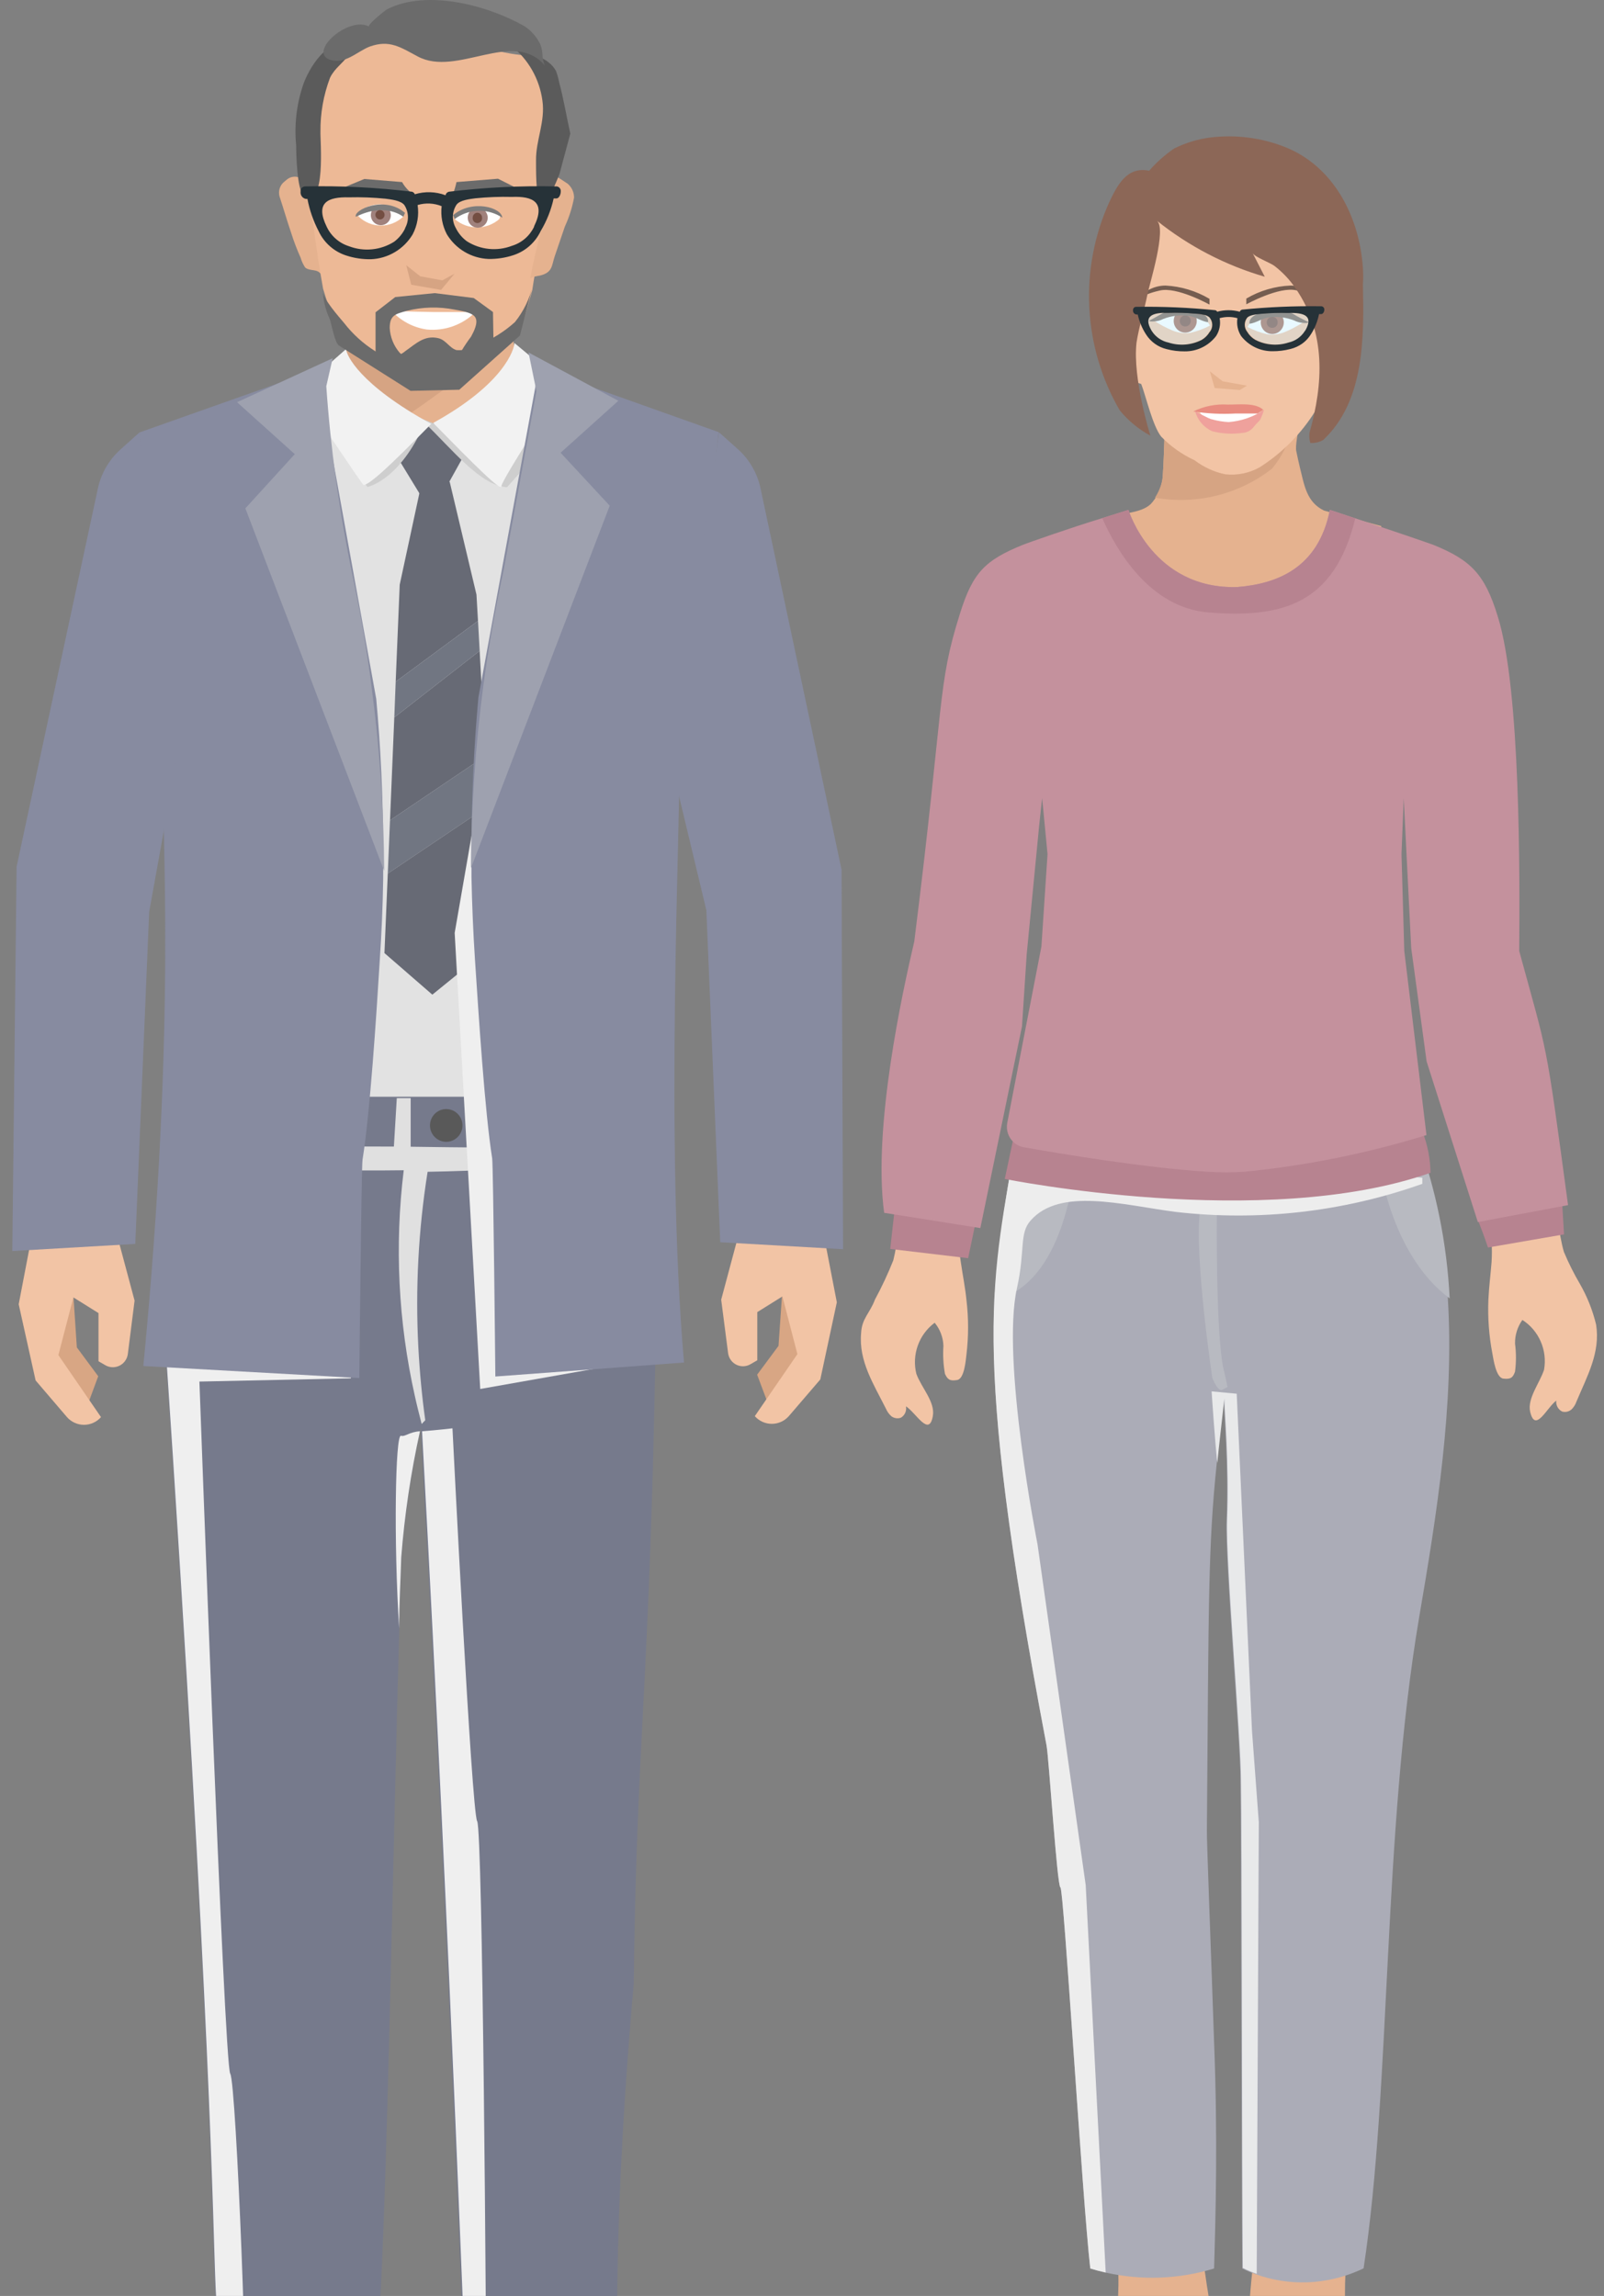 <svg width="95" height="136" viewBox="0 0 95 136" fill="none" xmlns="http://www.w3.org/2000/svg">
<rect x="0" y="0" width="95" height="136" fill="#808080" stroke="none"/>
<path d="M65.117 121.151V128.467C66.975 134.904 65.98 135.8 65.939 142.352C65.939 143.845 65.602 145.371 65.585 146.864C65.585 146.964 65.528 147.843 65.519 148.474H71.817C72.039 147.13 72.228 144.982 72.228 144.982C72.039 132.706 70.88 139.341 70.74 121.151H65.117Z" fill="#E5B28F"/>
<path d="M79.94 143.173C79.94 139.341 79.241 135.526 80.046 131.686C80.088 131.495 80.121 131.304 80.162 131.113V121.16H74.834C74.752 123.997 74.695 124.635 74.744 127.455C74.9 134.821 74.111 129.114 73.716 142.692C73.675 144.003 73.659 145.081 73.65 145.811C73.65 145.811 73.774 147.229 73.938 148.482H80.326C80.326 148.092 80.285 147.752 80.285 147.694C80.277 146.193 79.948 144.666 79.94 143.173Z" fill="#E5B28F"/>
<path d="M93.579 76.062C93.219 75.449 92.9 74.812 92.625 74.155C92.05 72.255 91.704 66.076 91.227 64.143C90.027 64.575 87.594 64.583 86.393 64.973C87.241 67.765 87.892 70.615 88.342 73.499C88.367 73.917 88.367 74.335 88.342 74.752C88.284 75.499 88.186 76.237 88.153 76.983C88.108 78.056 88.188 79.131 88.391 80.185C88.449 80.492 88.597 81.612 89.041 81.661C89.484 81.711 89.608 81.595 89.731 81.247C89.802 80.696 89.802 80.138 89.731 79.588C89.721 79.085 89.874 78.593 90.167 78.186C90.647 78.494 91.025 78.94 91.253 79.466C91.482 79.991 91.55 80.574 91.449 81.139C91.195 81.918 90.446 82.839 90.627 83.627C90.931 84.913 91.606 83.387 92.173 82.964C92.157 83.094 92.182 83.226 92.244 83.342C92.306 83.458 92.402 83.552 92.518 83.611C92.616 83.64 92.72 83.643 92.819 83.619C92.918 83.596 93.01 83.547 93.085 83.478C93.211 83.352 93.307 83.199 93.365 83.03C94.006 81.504 94.795 80.118 94.532 78.46C94.329 77.619 94.008 76.812 93.579 76.062Z" fill="#F2C4A5"/>
<path d="M53.993 65.454C53.648 67.42 53.41 72.687 52.908 74.653C52.592 75.448 52.23 76.223 51.823 76.975C51.511 77.805 51.042 78.095 51.001 78.966C50.853 80.625 51.733 81.968 52.472 83.445C52.544 83.612 52.65 83.762 52.785 83.884C52.865 83.948 52.96 83.989 53.061 84.005C53.162 84.021 53.265 84.011 53.36 83.976C53.472 83.908 53.561 83.807 53.614 83.687C53.667 83.567 53.682 83.433 53.656 83.304C54.257 83.685 55.029 85.162 55.251 83.868C55.391 83.038 54.577 82.209 54.273 81.379C54.136 80.823 54.167 80.238 54.36 79.699C54.553 79.16 54.901 78.692 55.358 78.352C55.677 78.737 55.86 79.219 55.876 79.721C55.839 80.275 55.87 80.832 55.967 81.379C56.123 81.711 56.254 81.819 56.69 81.744C57.126 81.67 57.2 80.542 57.241 80.227C57.368 79.16 57.368 78.083 57.241 77.016C57.167 76.27 57.019 75.54 56.912 74.802C56.846 74.39 56.804 73.975 56.789 73.558C56.789 72.222 58.12 68.117 58.482 66.831C57.241 66.474 55.218 65.802 53.993 65.454Z" fill="#F2C4A5"/>
<path d="M76.98 27.656C76.906 27.349 76.84 27.034 76.774 26.718C76.643 26.13 77.432 23.442 77.087 23.027C76.741 22.613 75.697 22.887 74.67 23.119C74.076 23.285 73.468 23.388 72.853 23.426L69.03 23.575C69.03 23.575 68.931 28.095 68.833 28.477C68.747 28.997 68.509 29.479 68.15 29.862C67.509 30.459 66.309 30.36 65.224 30.758C64.878 30.891 63.522 31.264 63.259 31.388C62.996 31.513 66.07 35.826 66.259 36.083C67.029 37.116 68.014 37.966 69.145 38.571C70.436 39.326 70.847 41.4 71.406 42.719C71.579 43.163 71.812 43.581 72.097 43.963C72.242 44.158 72.426 44.32 72.637 44.438C72.848 44.557 73.081 44.629 73.321 44.651C74.226 44.651 74.875 43.822 75.262 42.992C75.616 42.224 75.891 41.42 76.084 40.595C76.153 39.934 76.346 39.293 76.651 38.704C77.333 37.758 78.534 37.203 79.274 36.216C80.432 34.711 81.294 32.996 81.814 31.164L78.419 30.244C77.374 29.738 77.251 28.734 76.98 27.656Z" fill="#E5B28F"/>
<path d="M74.67 23.119C74.076 23.285 73.467 23.388 72.853 23.425L69.03 23.575C69.03 23.575 68.931 28.095 68.832 28.477C68.75 28.834 68.605 29.174 68.405 29.48C69.615 29.696 70.856 29.654 72.049 29.358C73.243 29.063 74.362 28.52 75.335 27.764C76.667 26.154 76.643 24.562 76.519 24.446C75.964 23.922 75.342 23.476 74.67 23.119Z" fill="#D6A483"/>
<path d="M80.54 16.358C80.55 16.32 80.55 16.28 80.54 16.243C80.54 16.341 80.54 16.432 80.54 16.358Z" fill="#A74214"/>
<path d="M76.429 10.146C74.275 8.67 70.888 8.977 68.808 10.329C66.037 12.104 65.742 15.239 66.259 18.25C66.564 19.796 67.012 21.31 67.6 22.77C67.871 23.484 68.282 25.259 68.775 25.864C69.344 26.451 70.016 26.926 70.756 27.266C71.293 27.676 71.914 27.96 72.573 28.095C73.276 28.172 73.986 28.027 74.604 27.681C75.933 26.837 77.056 25.703 77.892 24.363C79.094 22.119 79.569 19.552 79.249 17.022C79.002 14.932 78.238 11.415 76.429 10.146Z" fill="#F2C4A5"/>
<path d="M67.254 20.913C67.215 20.789 67.193 20.661 67.189 20.531C67.131 20.274 67.098 20 67.065 19.701C67.032 19.403 67.065 19.361 67.065 19.195C66.937 19.109 66.791 19.052 66.638 19.03C66.553 19.021 66.468 19.021 66.383 19.03C66.268 19.032 66.156 19.06 66.054 19.112C65.951 19.163 65.862 19.237 65.791 19.328C65.733 19.433 65.702 19.552 65.702 19.672C65.702 19.793 65.733 19.912 65.791 20.017C65.898 20.216 66.046 20.382 66.153 20.572C66.195 20.652 66.231 20.735 66.26 20.821C66.358 21.078 66.407 21.344 66.481 21.601C66.552 21.958 66.737 22.281 67.008 22.522C67.107 22.581 67.211 22.631 67.32 22.671C67.452 22.671 67.945 22.887 68.068 22.895C68.192 22.903 68.068 22.853 68.068 22.845C67.945 22.488 67.46 22.016 67.361 21.634C67.263 21.253 67.304 21.178 67.254 20.913Z" fill="#F2C4A5"/>
<path d="M78.986 19.079C78.804 19.076 78.624 19.125 78.468 19.22C78.468 19.386 78.468 19.56 78.509 19.743C78.545 20.424 78.515 21.108 78.419 21.783C78.364 22.181 78.281 22.575 78.172 22.961C78.374 22.905 78.562 22.806 78.723 22.671C78.964 22.402 79.111 22.061 79.142 21.7C79.172 21.339 79.244 20.983 79.356 20.639C79.446 20.423 79.586 20.224 79.677 20.008C79.727 19.899 79.75 19.779 79.743 19.659C79.736 19.538 79.699 19.422 79.635 19.32C79.551 19.234 79.449 19.169 79.337 19.127C79.225 19.086 79.105 19.069 78.986 19.079Z" fill="#F2C4A5"/>
<path d="M76.429 16.915C75.508 16.953 74.611 17.218 73.815 17.686V18.026C73.815 18.026 75.755 16.956 76.774 17.197C77.794 17.437 78.164 17.835 78.164 17.835C77.969 17.552 77.71 17.321 77.408 17.161C77.106 17 76.77 16.916 76.429 16.915Z" fill="#755D50"/>
<path d="M67.279 17.852C67.279 17.852 67.534 17.47 68.677 17.213C69.688 16.956 71.636 18.043 71.636 18.043V17.703C70.842 17.233 69.949 16.963 69.03 16.915C68.685 16.916 68.345 17.003 68.04 17.166C67.735 17.329 67.474 17.564 67.279 17.852Z" fill="#755D50"/>
<path d="M71.653 21.991L71.941 22.986L73.428 23.102L73.856 22.845L72.417 22.588L71.653 21.991Z" fill="#E5B28F"/>
<path d="M70.058 18.316C69.453 18.442 68.875 18.672 68.347 18.996C68.694 19.222 69.06 19.416 69.441 19.577C69.772 19.711 70.131 19.76 70.485 19.718C70.894 19.627 71.29 19.482 71.661 19.287C71.506 18.993 71.276 18.747 70.993 18.576C70.71 18.405 70.387 18.315 70.058 18.316Z" fill="white"/>
<path d="M70.197 18.325C70.016 18.325 69.843 18.397 69.715 18.526C69.587 18.655 69.515 18.83 69.515 19.013C69.515 19.195 69.587 19.371 69.715 19.5C69.843 19.629 70.016 19.701 70.197 19.701C70.378 19.701 70.552 19.629 70.68 19.5C70.808 19.371 70.88 19.195 70.88 19.013C70.88 18.83 70.808 18.655 70.68 18.526C70.552 18.397 70.378 18.325 70.197 18.325Z" fill="#A06350"/>
<path d="M70.197 18.681C70.155 18.681 70.112 18.69 70.073 18.706C70.033 18.723 69.998 18.748 69.968 18.779C69.938 18.81 69.914 18.846 69.899 18.887C69.883 18.927 69.876 18.97 69.877 19.013C69.876 19.056 69.883 19.098 69.899 19.138C69.915 19.178 69.938 19.214 69.968 19.244C69.998 19.274 70.034 19.298 70.073 19.314C70.113 19.33 70.155 19.338 70.197 19.336C70.24 19.337 70.283 19.33 70.323 19.314C70.362 19.299 70.399 19.275 70.43 19.245C70.46 19.215 70.484 19.178 70.501 19.139C70.518 19.099 70.526 19.056 70.526 19.013C70.526 18.925 70.492 18.84 70.43 18.778C70.368 18.716 70.285 18.681 70.197 18.681Z" fill="#774A3E"/>
<path d="M70.173 18.316C69.779 18.277 69.382 18.331 69.014 18.474C68.874 18.532 68.085 19.021 68.027 18.996L68.134 19.038C68.208 19.046 68.282 19.046 68.356 19.038C68.548 19.028 68.736 18.977 68.907 18.888C69.362 18.714 69.852 18.649 70.337 18.698C70.781 18.739 71.159 19.038 71.546 19.087C71.628 18.507 70.551 18.358 70.173 18.316Z" fill="#755D50"/>
<path d="M73.889 19.37C74.26 19.564 74.656 19.709 75.064 19.801C75.421 19.846 75.784 19.798 76.117 19.66C76.494 19.498 76.857 19.304 77.202 19.079C76.673 18.759 76.095 18.529 75.492 18.399C75.162 18.398 74.839 18.488 74.556 18.659C74.274 18.83 74.043 19.076 73.889 19.37Z" fill="white"/>
<path d="M75.352 18.407C75.217 18.407 75.085 18.448 74.973 18.523C74.861 18.599 74.773 18.706 74.722 18.832C74.67 18.958 74.657 19.097 74.683 19.23C74.709 19.364 74.774 19.486 74.87 19.583C74.965 19.679 75.087 19.744 75.219 19.771C75.352 19.798 75.489 19.784 75.613 19.732C75.738 19.68 75.845 19.591 75.92 19.478C75.995 19.365 76.035 19.232 76.035 19.096C76.035 18.913 75.963 18.738 75.835 18.609C75.707 18.48 75.533 18.407 75.352 18.407Z" fill="#A06350"/>
<path d="M75.352 18.764C75.265 18.764 75.181 18.799 75.12 18.861C75.058 18.924 75.023 19.008 75.023 19.096C75.023 19.139 75.032 19.182 75.048 19.222C75.065 19.262 75.089 19.297 75.12 19.328C75.151 19.358 75.187 19.381 75.227 19.397C75.267 19.413 75.309 19.421 75.352 19.419C75.394 19.421 75.437 19.413 75.476 19.397C75.516 19.381 75.551 19.358 75.581 19.327C75.611 19.297 75.635 19.261 75.651 19.221C75.666 19.181 75.674 19.139 75.673 19.096C75.674 19.053 75.666 19.01 75.651 18.97C75.635 18.929 75.612 18.893 75.582 18.862C75.552 18.831 75.516 18.806 75.477 18.79C75.437 18.773 75.395 18.764 75.352 18.764Z" fill="#774A3E"/>
<path d="M75.376 18.399C74.998 18.449 73.93 18.59 74.004 19.179C74.415 19.129 74.768 18.83 75.22 18.789C75.703 18.741 76.189 18.806 76.642 18.98C76.814 19.068 77.001 19.119 77.193 19.129C77.267 19.137 77.342 19.137 77.415 19.129L77.522 19.087C77.184 18.932 76.855 18.758 76.536 18.565C76.167 18.419 75.77 18.362 75.376 18.399Z" fill="#755D50"/>
<path d="M80.712 15.761C80.482 12.784 78.969 9.839 76.092 8.703C74.686 8.151 73.166 7.96 71.669 8.147C70.925 8.243 70.203 8.465 69.531 8.802C68.989 9.176 68.494 9.616 68.06 10.113C66.736 9.839 66.169 10.984 65.692 11.988C64.811 13.941 64.407 16.079 64.516 18.223C64.625 20.367 65.242 22.452 66.317 24.305C66.82 24.919 67.438 25.429 68.134 25.806C68.134 25.806 67.073 22.439 67.312 20.299C67.46 19.345 67.772 18.383 67.961 17.429C68.085 16.815 69.112 13.547 68.52 13.074C70.415 14.59 72.585 15.717 74.908 16.392L74.193 14.998C74.308 15.222 75.237 15.562 75.484 15.753C75.967 16.126 76.389 16.574 76.733 17.08C78.55 19.718 78.377 22.737 77.555 25.64C77.532 25.841 77.549 26.044 77.605 26.238C77.871 26.257 78.137 26.196 78.369 26.063C80.836 23.749 80.786 19.959 80.721 16.815C80.753 16.442 80.737 16.102 80.712 15.761Z" fill="#8C6757"/>
<path opacity="0.37" d="M76.33 18.532C75.795 18.515 75.26 18.532 74.727 18.582C74.505 18.582 74.053 18.64 73.905 18.814C73.813 18.932 73.763 19.078 73.763 19.229C73.763 19.379 73.813 19.525 73.905 19.643C74.023 19.843 74.19 20.009 74.39 20.124C74.999 20.437 75.705 20.494 76.355 20.282C76.556 20.238 76.746 20.153 76.914 20.034C77.082 19.914 77.225 19.762 77.333 19.585C77.818 18.706 77.251 18.507 76.33 18.532Z" fill="#C2EEFF"/>
<path opacity="0.37" d="M70.814 18.581C70.268 18.53 69.718 18.513 69.17 18.532C68.266 18.532 67.674 18.706 68.2 19.593C68.308 19.768 68.449 19.92 68.616 20.04C68.782 20.159 68.971 20.244 69.17 20.29C69.822 20.502 70.532 20.446 71.143 20.133C71.34 20.016 71.505 19.851 71.62 19.651C71.712 19.533 71.762 19.387 71.762 19.237C71.762 19.086 71.712 18.94 71.62 18.822C71.496 18.64 71.028 18.606 70.814 18.581Z" fill="#C2EEFF"/>
<path d="M78.23 18.142C76.673 18.119 75.117 18.185 73.568 18.341C73.536 18.348 73.507 18.363 73.482 18.385C73.457 18.406 73.439 18.434 73.428 18.465C72.99 18.345 72.527 18.345 72.088 18.465C72.077 18.441 72.06 18.419 72.038 18.404C72.017 18.387 71.992 18.377 71.965 18.374C70.416 18.218 68.86 18.152 67.304 18.175C67.278 18.173 67.252 18.176 67.227 18.184C67.203 18.193 67.18 18.207 67.162 18.225C67.143 18.243 67.129 18.265 67.119 18.289C67.109 18.314 67.105 18.34 67.106 18.366C67.102 18.398 67.104 18.43 67.112 18.461C67.121 18.492 67.135 18.521 67.155 18.546C67.175 18.571 67.201 18.591 67.229 18.606C67.257 18.621 67.288 18.629 67.32 18.631H67.386C67.476 19.047 67.641 19.444 67.871 19.801C68.15 20.244 68.589 20.56 69.096 20.68C69.445 20.772 69.804 20.817 70.165 20.813C70.522 20.817 70.876 20.738 71.199 20.581C71.521 20.424 71.803 20.194 72.023 19.909C72.228 19.596 72.304 19.215 72.236 18.847C72.581 18.752 72.944 18.752 73.289 18.847C73.23 19.216 73.309 19.595 73.511 19.909C73.731 20.19 74.012 20.417 74.333 20.573C74.653 20.728 75.005 20.807 75.36 20.805C75.721 20.808 76.08 20.763 76.429 20.672C76.683 20.61 76.923 20.5 77.136 20.348C77.341 20.199 77.514 20.01 77.646 19.793C77.877 19.431 78.039 19.028 78.123 18.606H78.246C78.361 18.606 78.435 18.457 78.435 18.358C78.439 18.329 78.436 18.3 78.427 18.273C78.419 18.245 78.404 18.22 78.384 18.2C78.364 18.179 78.34 18.163 78.313 18.153C78.287 18.143 78.258 18.139 78.23 18.142ZM71.653 19.651C71.537 19.851 71.373 20.017 71.176 20.133C70.564 20.446 69.855 20.502 69.203 20.29C68.999 20.248 68.806 20.164 68.635 20.044C68.464 19.924 68.319 19.771 68.208 19.593C67.682 18.706 68.274 18.507 69.178 18.532C69.727 18.514 70.276 18.53 70.822 18.581C71.036 18.581 71.496 18.64 71.644 18.814C71.741 18.931 71.795 19.078 71.798 19.23C71.801 19.382 71.753 19.531 71.661 19.651H71.653ZM77.292 19.593C77.184 19.77 77.041 19.922 76.873 20.042C76.705 20.162 76.515 20.246 76.314 20.29C75.664 20.502 74.958 20.445 74.349 20.133C74.149 20.017 73.982 19.851 73.864 19.651C73.772 19.533 73.722 19.387 73.722 19.237C73.722 19.086 73.772 18.94 73.864 18.822C74.012 18.648 74.464 18.615 74.686 18.59C75.219 18.54 75.754 18.523 76.289 18.54C77.251 18.507 77.819 18.706 77.301 19.593H77.292Z" fill="#263238"/>
<path d="M71.069 24.454L71.513 24.977L74.176 25.126L74.703 24.297C74.703 24.297 71.661 24.155 71.069 24.454Z" fill="white"/>
<path d="M72.721 23.965C72.015 23.92 71.31 24.06 70.674 24.371C71.49 24.498 72.316 24.54 73.14 24.496H74.497L74.817 24.272C74.332 23.832 73.354 23.973 72.721 23.965Z" fill="#E88C80"/>
<path d="M71.768 24.836C71.653 24.836 70.781 24.355 70.781 24.355C70.853 24.618 70.983 24.863 71.161 25.069C71.339 25.276 71.56 25.44 71.809 25.549C72.397 25.696 73.009 25.727 73.609 25.64C73.734 25.631 73.856 25.595 73.967 25.535C74.077 25.475 74.174 25.392 74.251 25.292C74.366 25.134 74.505 25.018 74.629 24.877C74.723 24.681 74.802 24.479 74.867 24.272C74.242 24.693 73.52 24.944 72.771 25.002C72.431 24.984 72.095 24.928 71.768 24.836Z" fill="#EFA19C"/>
<path d="M83.943 67.428L82.521 67.652L77.539 68.481L72.853 67.752L61.976 66.201L61.294 66.109L60.422 65.985L60.323 66.64C60.323 66.756 60.323 66.872 60.266 66.989C60.208 67.105 60.266 67.146 60.266 67.212C59.599 70.442 59.14 73.711 58.893 77C58.663 82.118 59.279 89.118 61.984 103.393C62.124 104.148 62.609 111.737 62.806 111.804C63.004 111.87 64.097 130.226 64.574 134.373C64.845 134.456 65.149 134.539 65.486 134.614C67.611 135.093 69.823 135.01 71.907 134.373C71.998 131.263 72.129 126.618 71.907 120.969C71.726 115.627 71.471 109.075 71.48 108.461C71.587 94.667 71.554 91.607 72.063 86.688C72.17 85.601 72.318 84.382 72.483 82.864C72.483 83.561 72.778 86.655 72.647 90.064C72.557 92.552 73.469 103.012 73.469 105.516C73.518 107.839 73.527 129.222 73.576 134.373C73.843 134.505 74.118 134.622 74.398 134.721C75.35 135.062 76.356 135.222 77.366 135.194C78.542 135.158 79.699 134.875 80.761 134.365C82.406 123.582 81.871 108.71 84.05 95.812C85.094 89.724 86.138 83.229 85.752 76.934C85.63 73.691 85.02 70.486 83.943 67.428Z" fill="#ABACB7"/>
<path d="M82.521 67.652C82.242 67.934 81.984 68.236 81.748 68.556C81.584 68.772 82.356 74.321 85.859 76.909C85.7 73.669 85.054 70.472 83.943 67.428L82.521 67.652Z" fill="#B8BAC1"/>
<path d="M61.976 66.2C61.76 66.111 61.525 66.079 61.294 66.109C60.924 66.182 60.586 66.367 60.324 66.64C60.324 66.756 60.324 66.872 60.266 66.988C60.208 67.105 60.266 67.146 60.266 67.212C59.599 70.442 59.14 73.711 58.893 77C60.118 76.776 63.004 75.49 63.76 68.374C63.435 67.461 62.804 66.692 61.976 66.2Z" fill="#B8BAC1"/>
<path d="M72.072 71.658C71.925 71.558 71.752 71.504 71.575 71.504C71.397 71.504 71.224 71.558 71.077 71.658C70.715 74.395 71.801 81.612 71.801 81.612C71.801 81.612 72.072 82.342 72.343 82.342L72.705 82.159L72.524 81.33C71.981 79.497 72.072 71.658 72.072 71.658Z" fill="#B8BAC1"/>
<g style="mix-blend-mode:multiply">
<path d="M61.984 103.393C62.124 104.148 62.609 111.737 62.806 111.804C63.004 111.87 64.097 130.226 64.574 134.373C64.845 134.456 65.15 134.539 65.487 134.614L64.303 111.663L61.45 91.482C61.45 91.482 59.28 80.533 60.233 76.295C60.735 74.047 60.348 73.052 61.055 72.28C62.79 70.331 66.465 71.368 69.597 71.783C74.539 72.358 79.546 71.791 84.239 70.124V69.767L60.217 67.188C58.795 75.905 57.397 79.181 61.984 103.393Z" fill="#EDEDED"/>
</g>
<path d="M60.053 67.279L59.51 69.834C59.51 69.834 74.875 72.936 84.724 69.469C84.713 68.657 84.56 67.854 84.272 67.096L60.053 67.279Z" fill="#B78390"/>
<path d="M52.727 73.981L57.34 74.528L57.882 71.932L52.999 71.517L52.727 73.981Z" fill="#B78390"/>
<path d="M87.454 72.064C87.692 72.67 87.922 73.275 88.128 73.897L92.633 73.118L92.501 70.928L87.454 72.064Z" fill="#B78390"/>
<path d="M88.703 36.498C87.939 34.009 87.117 33.18 84.897 32.276C84.691 32.193 82.011 31.28 80.268 30.7L78.764 30.202C78.073 33.678 75.607 34.582 73.289 34.772C68.274 34.93 66.835 30.202 66.835 30.202L65.281 30.692C63.374 31.272 60.792 32.184 60.595 32.267C58.343 33.18 57.619 33.91 56.863 36.324C55.498 40.645 55.958 41.342 54.15 55.766C53.451 58.752 51.683 66.781 52.366 71.841L58.063 72.745L60.529 60.801L60.809 56.512L61.557 48.798L61.721 47.281L61.787 47.936L62.042 50.598L61.68 56.064L59.658 66.507C59.616 66.718 59.63 66.936 59.697 67.14C59.765 67.344 59.885 67.526 60.044 67.668C60.215 67.822 60.427 67.922 60.653 67.959C62.905 68.357 67.756 69.17 71.537 69.41C72.255 69.456 72.974 69.456 73.692 69.41C77.352 69.049 80.968 68.321 84.486 67.237L83.171 56.33L83.006 50.598L83.138 47.281L83.582 56.156L84.494 62.874L87.528 72.388L92.871 71.384C91.515 61.331 91.696 62.634 89.978 56.33C90.01 51.983 90.068 40.819 88.703 36.498Z" fill="#C4919D"/>
<path d="M73.289 34.772C68.274 34.93 66.835 30.202 66.835 30.202L65.281 30.692C66.103 32.541 68.06 36.017 71.62 36.282C75.87 36.605 79.019 35.851 80.268 30.708L78.764 30.21C78.073 33.678 75.607 34.582 73.289 34.772Z" fill="#B78390"/>
<g style="mix-blend-mode:multiply">
<path d="M73.247 82.557L71.759 82.416C71.759 82.416 71.948 85.286 72.097 86.655C72.203 85.568 72.351 84.349 72.516 82.831C72.516 83.528 72.812 86.622 72.68 90.031C72.59 92.519 73.502 102.978 73.502 105.483C73.552 107.806 73.56 129.189 73.609 134.34C73.876 134.472 74.151 134.589 74.431 134.688L74.555 107.938L74.152 102.522L73.247 82.557Z" fill="#E8E9EA"/>
</g>
<path d="M29.42 64.699C28.084 64.631 26.758 64.437 25.458 64.119C23.37 63.629 20.731 62.966 12.304 62.46C12.238 63.057 11.605 67.038 10.98 70.953L10.783 72.206C10.257 75.524 9.788 78.451 9.722 78.957C12.501 120.223 12.567 131.744 12.74 135.551C12.863 138.114 13.241 140.586 13.562 143.016C13.825 143.099 14.113 143.182 14.425 143.257C15.444 143.501 16.485 143.635 17.532 143.655C19.034 143.677 20.529 143.462 21.964 143.016C22.852 137.6 23.09 116.407 23.649 96.467C23.649 95.065 23.731 93.647 23.772 92.254C23.969 89.742 24.34 87.248 24.882 84.788L24.932 84.515V84.349V84.78C26.732 117.859 27.497 141.282 27.645 143.389C27.973 143.489 28.335 143.58 28.738 143.671L29.059 143.738C30.053 143.931 31.063 144.026 32.076 144.02C33.512 144.013 34.941 143.801 36.318 143.389C36.926 142.112 35.915 135.858 37.535 117.477C37.74 99.81 38.809 99.743 38.998 64.102C33.35 64.417 31.5 64.79 29.42 64.699Z" fill="#767A8C"/>
<g style="mix-blend-mode:multiply">
<path d="M10.816 72.214C10.29 75.532 9.821 78.46 9.755 78.966C12.534 120.231 12.6 131.752 12.773 135.559C12.896 138.122 13.274 140.594 13.595 143.024C13.858 143.107 14.146 143.19 14.458 143.265C14.77 143.339 13.998 123.358 13.636 122.835C13.274 122.313 11.811 81.836 11.811 81.836L20.78 81.645L21.15 65.943L11.038 70.978L10.816 72.214Z" fill="#EFEFEF"/>
</g>
<g style="mix-blend-mode:multiply">
<path d="M24.323 67.926V65.047H23.501L23.329 67.917C17.689 67.917 12.641 67.793 12.534 67.727C12.427 67.66 10.134 68.216 11.581 68.772C12.288 69.037 17.475 69.402 23.912 69.319C23.364 73.781 23.587 78.305 24.57 82.69C24.693 83.254 24.833 83.793 24.973 84.349C24.994 84.332 25.013 84.312 25.03 84.291L25.187 84.125C24.998 82.773 24.858 81.33 24.776 79.795C24.596 76.324 24.78 72.843 25.326 69.41C31.566 69.303 38.48 68.68 38.365 67.884C36.77 68.017 30.325 68.017 24.323 67.926Z" fill="#E0E0E0"/>
</g>
<path d="M33.054 23.567L30.703 22.621L30.185 18.358L25.483 19.013L20.78 18.358V18.557L20.295 22.621L18.889 23.177C18.625 23.288 18.349 23.372 18.067 23.426C17.92 23.46 17.779 23.516 17.648 23.591C17.426 23.699 17.22 23.857 17.015 23.981C16.876 24.063 16.754 24.17 16.653 24.297C16.423 24.645 16.768 25.126 16.949 25.458C18.316 27.732 20.431 29.45 22.926 30.31C25.446 31.171 28.183 31.133 30.678 30.202C32.148 29.706 33.399 28.705 34.214 27.374C34.962 26.047 34.181 24.628 33.054 23.567Z" fill="#E5B28F"/>
<path d="M20.27 22.621L18.865 23.177C18.6 23.288 18.324 23.372 18.042 23.426C17.895 23.46 17.754 23.516 17.623 23.591C17.846 24.107 18.172 24.572 18.579 24.957C18.986 25.342 19.466 25.639 19.991 25.831C21.742 26.354 23.526 25.084 26.428 22.969C27.889 21.893 29.2 20.624 30.325 19.195L20.764 18.557L20.27 22.621Z" fill="#D6A483"/>
<path d="M31.254 21.667C30.771 22.745 30 23.665 29.027 24.323C28.054 24.982 26.918 25.354 25.747 25.396C24.576 25.438 23.417 25.149 22.4 24.563C21.383 23.976 20.548 23.114 19.991 22.074C18.494 22.97 16.702 23.218 15.058 23.924C14.606 24.122 14.145 24.297 13.677 24.463V45.464H11.21L11.153 46.609L10.29 64.965H38.949C38.735 52.092 38.825 54.331 37.551 44.228L38.225 39.335C38.488 39.194 38.735 39.069 38.973 38.961L39.154 25.632C37.444 25.226 34.485 23.044 33.917 22.829C33.613 22.696 31.254 21.858 31.254 21.667Z" fill="#E2E2E2"/>
<path d="M24.677 25.126L23.682 27.324L24.866 29.265L26.354 29L27.529 26.885L26.288 25.035L24.677 25.126Z" fill="#676A75"/>
<path d="M26.633 28.535L24.923 28.826L23.674 34.632L23.435 40.38L28.31 36.78L28.22 35.221L26.633 28.535Z" fill="#676A75"/>
<path d="M23.353 42.495L23.099 48.591L28.747 44.776L28.409 38.555L23.353 42.495Z" fill="#676A75"/>
<path d="M23.098 48.591L22.967 51.743L28.911 47.745L28.746 44.776L23.098 48.591Z" fill="#717682"/>
<path d="M22.967 51.743L22.77 56.455L25.606 58.918L29.363 55.866L28.911 47.745L22.967 51.743Z" fill="#676A75"/>
<path d="M23.435 40.38L23.353 42.495L28.409 38.555L28.311 36.78L23.435 40.38Z" fill="#717682"/>
<g style="mix-blend-mode:multiply">
<path d="M26.798 25.524L24.233 24.504C24.233 24.504 19.563 23.766 20.944 27.822L21.767 28.842C21.767 28.842 23.69 28.469 25.154 25.052C26.798 26.619 28.442 28.767 30.029 28.859C32.092 26.578 32.89 25.541 32.98 25.193C33.071 24.844 26.798 25.524 26.798 25.524Z" fill="#CECECE"/>
</g>
<path d="M25.655 25.052C28.171 27.614 29.7 29.149 29.7 28.792C29.7 28.436 33.391 22.754 33.391 22.754L30.465 20.315C30.465 20.664 29.889 22.721 25.655 25.052Z" fill="#F2F2F2"/>
<path d="M20.501 20.672L17.722 23.119C17.722 23.119 21.463 28.726 21.528 28.726C21.874 28.726 23.025 27.664 25.54 25.11C21.282 22.779 20.501 21.02 20.501 20.672Z" fill="#F2F2F2"/>
<path d="M18.758 21.9L8.259 25.616L9.648 45.522C9.574 49.23 10.471 60.494 8.489 80.915L21.282 81.628C21.282 81.628 21.405 69.079 21.471 68.697C21.915 65.96 22.293 60.137 22.49 56.919C22.597 55.343 22.671 53.717 22.695 52.042C22.695 51.511 22.695 50.972 22.695 50.441C22.695 47.215 22.539 44.195 22.284 41.4L18.758 21.9Z" fill="#878BA0"/>
<path d="M20.813 33.769C20.078 30.176 19.58 26.538 19.325 22.878L19.703 21.22L14.039 23.824L17.459 26.901L14.532 30.111L22.753 51.586C22.735 47.979 22.491 44.378 22.021 40.803C21.709 38.265 21.282 35.934 20.813 33.769Z" fill="#9EA1AF"/>
<path d="M4.354 76.843L2.282 80.052L5.119 83.412L5.817 81.521L4.551 79.812L4.354 76.843Z" fill="#D8A684"/>
<path d="M5.99 70.331L5.398 65.927L1.748 68.017L1.863 73.309L1.107 77.257L2.109 81.769L3.967 83.942C4.094 84.086 4.249 84.201 4.423 84.279C4.596 84.358 4.784 84.398 4.975 84.398C5.165 84.398 5.353 84.358 5.526 84.279C5.7 84.201 5.855 84.086 5.982 83.942L3.458 80.268L4.346 76.851L5.834 77.78V80.633L6.22 80.857C6.346 80.934 6.488 80.978 6.634 80.986C6.781 80.994 6.927 80.966 7.06 80.903C7.194 80.841 7.309 80.747 7.398 80.629C7.487 80.511 7.545 80.373 7.568 80.227L7.971 77.041L7.083 73.724L5.99 70.331Z" fill="#F2C4A5"/>
<path d="M7.133 26.627C6.432 27.258 5.955 28.103 5.776 29.033L0.983 51.337L0.729 74.105L8.012 73.682L8.835 54.016L10.38 45.464L8.259 25.616L7.133 26.627Z" fill="#878BA0"/>
<g style="mix-blend-mode:multiply">
<path d="M28.746 44.792L26.929 55.26L28.442 82.275L39.425 80.334C39.425 80.334 32.791 46.891 28.746 44.792Z" fill="#EFEFEF"/>
</g>
<path d="M31.911 21.808L28.335 41.309C28.08 44.104 27.924 47.115 27.924 50.35C27.924 50.881 27.924 51.42 27.924 51.942C27.957 53.601 28.026 55.23 28.13 56.828C28.343 60.046 28.713 65.869 29.149 68.606C29.215 68.988 29.338 81.537 29.338 81.537L40.511 80.708C39.376 67.636 40.305 48.766 40.239 45.041L42.566 25.599L31.911 21.808Z" fill="#878BA0"/>
<path d="M31.303 20.879L31.772 23.177L29.848 33.678C29.379 35.843 28.952 38.157 28.623 40.645C28.153 44.22 27.909 47.822 27.891 51.428L36.112 29.954L33.202 26.818L36.622 23.741L31.303 20.879Z" fill="#9EA1AF"/>
<path d="M46.109 79.721L44.843 81.429L45.55 83.312L48.378 79.953L46.315 76.751L46.109 79.721Z" fill="#D8A684"/>
<path d="M48.913 67.909L45.263 65.836L44.671 70.232L43.602 73.666L42.714 76.984L43.125 80.169C43.147 80.315 43.205 80.453 43.292 80.571C43.38 80.689 43.495 80.784 43.628 80.846C43.761 80.908 43.907 80.937 44.053 80.929C44.199 80.92 44.34 80.876 44.465 80.799L44.852 80.575V77.722L46.34 76.793L47.228 80.21L44.704 83.885C44.83 84.028 44.986 84.143 45.159 84.221C45.333 84.3 45.521 84.34 45.711 84.34C45.901 84.34 46.089 84.3 46.263 84.221C46.437 84.143 46.592 84.028 46.718 83.885L48.584 81.711L49.563 77.141L48.798 73.193L48.913 67.909Z" fill="#F2C4A5"/>
<path d="M45.066 29.033C44.891 28.101 44.417 27.252 43.717 26.619L42.583 25.607L39.746 45.191L41.835 53.916L42.657 73.583L49.932 73.997L49.842 51.511L45.066 29.033Z" fill="#878BA0"/>
<path d="M26.428 65.695C26.173 65.695 25.928 65.797 25.748 65.979C25.568 66.161 25.466 66.408 25.466 66.665C25.466 66.922 25.568 67.169 25.748 67.351C25.928 67.533 26.173 67.635 26.428 67.635C26.683 67.635 26.928 67.533 27.108 67.351C27.289 67.169 27.39 66.922 27.39 66.665C27.39 66.408 27.289 66.161 27.108 65.979C26.928 65.797 26.683 65.695 26.428 65.695Z" fill="#595959"/>
<path d="M17.919 10.586H17.861C17.73 10.5 17.574 10.458 17.418 10.467C17.261 10.476 17.111 10.535 16.99 10.636L16.793 10.802C16.681 10.904 16.6 11.036 16.558 11.182C16.516 11.329 16.515 11.484 16.554 11.631C16.793 12.353 16.998 13.074 17.245 13.796C17.403 14.296 17.59 14.786 17.804 15.264C17.863 15.467 17.952 15.66 18.067 15.836C18.273 16.044 18.684 15.952 18.889 16.118L19.3 16.475C18.889 14.617 18.7 12.95 18.256 11.075C18.235 10.975 18.195 10.88 18.137 10.796C18.079 10.712 18.005 10.64 17.919 10.586Z" fill="#E5B28F"/>
<path d="M30.942 3.27C30.017 3.175 29.109 2.963 28.237 2.64L28.023 2.573C27.15 2.301 26.247 2.139 25.335 2.092C23.392 2.035 21.472 2.53 19.794 3.519C17.895 4.639 17.566 7.799 17.993 9.781L18.067 10.105L17.993 10.03C18.503 12.518 18.692 14.683 19.136 17.105L20.04 20L24.085 22.397L25.516 22.488L26.954 22.397L30.761 19.818L31.525 17.188C31.879 14.7 32.668 12.17 32.611 9.657C32.578 8.147 33.515 3.32 30.942 3.27Z" fill="#EDB996"/>
<path d="M32.791 10.395L32.495 10.528L32.446 10.453C32.503 12.477 31.739 14.501 31.402 16.525C31.402 16.409 31.879 16.342 31.969 16.326C32.742 16.143 32.668 15.729 32.857 15.173C33.046 14.617 33.26 14.003 33.457 13.414C33.708 12.87 33.89 12.296 34 11.706C34 11.547 33.966 11.39 33.899 11.247C33.832 11.104 33.735 10.977 33.613 10.876C33.465 10.785 32.857 10.354 32.791 10.395Z" fill="#E5B28F"/>
<path d="M24.891 16.367L24.061 15.712L24.356 16.865L26.124 17.172L26.922 16.21L26.198 16.608L24.891 16.367Z" fill="#D6A483"/>
<path d="M26.929 12.975C27.297 13.294 27.767 13.47 28.253 13.47C28.738 13.47 29.208 13.294 29.576 12.975L29.626 12.809C29.448 12.622 29.231 12.477 28.992 12.383C28.753 12.289 28.496 12.248 28.24 12.264C27.983 12.28 27.733 12.352 27.507 12.474C27.281 12.597 27.084 12.768 26.929 12.975Z" fill="white"/>
<path d="M28.278 12.294C28.162 12.298 28.049 12.335 27.954 12.403C27.858 12.471 27.785 12.565 27.743 12.674C27.701 12.784 27.691 12.903 27.716 13.018C27.741 13.133 27.798 13.238 27.881 13.319C27.965 13.401 28.07 13.457 28.185 13.478C28.299 13.5 28.417 13.487 28.524 13.442C28.632 13.396 28.723 13.319 28.788 13.222C28.852 13.124 28.886 13.009 28.886 12.892C28.885 12.812 28.869 12.734 28.837 12.661C28.806 12.588 28.761 12.521 28.705 12.466C28.648 12.411 28.581 12.367 28.508 12.337C28.435 12.308 28.357 12.293 28.278 12.294Z" fill="#A0817C"/>
<path d="M26.839 12.742L26.93 12.975C27.335 12.671 27.823 12.501 28.327 12.486C28.831 12.471 29.328 12.613 29.75 12.892C29.7 12.278 27.957 11.797 26.839 12.742Z" fill="#7C7C7C"/>
<path d="M28.277 12.601C28.203 12.601 28.132 12.631 28.08 12.684C28.027 12.737 27.998 12.809 27.998 12.883C27.991 12.924 27.993 12.966 28.004 13.005C28.014 13.045 28.033 13.082 28.059 13.113C28.086 13.145 28.119 13.17 28.155 13.187C28.192 13.205 28.233 13.214 28.273 13.214C28.314 13.214 28.354 13.205 28.391 13.187C28.428 13.17 28.461 13.145 28.487 13.113C28.514 13.082 28.533 13.045 28.543 13.005C28.554 12.966 28.556 12.924 28.549 12.883C28.549 12.81 28.52 12.74 28.47 12.687C28.419 12.634 28.35 12.604 28.277 12.601Z" fill="#734E42"/>
<path d="M22.482 12.104C21.996 12.107 21.532 12.304 21.191 12.651L21.24 12.825C21.597 13.169 22.071 13.361 22.564 13.361C23.057 13.361 23.531 13.169 23.887 12.825C23.72 12.608 23.507 12.431 23.264 12.307C23.021 12.182 22.754 12.113 22.482 12.104Z" fill="white"/>
<path d="M22.54 12.145C22.423 12.149 22.31 12.187 22.214 12.255C22.119 12.322 22.046 12.417 22.004 12.527C21.962 12.637 21.953 12.757 21.978 12.872C22.003 12.987 22.062 13.092 22.146 13.173C22.23 13.255 22.337 13.309 22.451 13.33C22.566 13.351 22.685 13.337 22.792 13.29C22.899 13.243 22.99 13.165 23.053 13.066C23.116 12.968 23.149 12.852 23.148 12.734C23.143 12.575 23.077 12.424 22.963 12.314C22.85 12.204 22.697 12.143 22.54 12.145Z" fill="#A0817C"/>
<path d="M21.076 12.842C22.843 11.955 23.887 12.842 23.887 12.842L23.986 12.61C22.769 11.556 20.911 12.444 21.076 12.842Z" fill="#7C7C7C"/>
<path d="M22.506 12.444C22.433 12.446 22.364 12.477 22.314 12.529C22.263 12.582 22.235 12.652 22.235 12.726C22.235 12.762 22.242 12.797 22.256 12.831C22.269 12.864 22.289 12.894 22.314 12.919C22.34 12.945 22.369 12.965 22.402 12.979C22.435 12.992 22.471 13 22.506 13C22.542 13 22.577 12.992 22.61 12.979C22.643 12.965 22.673 12.945 22.698 12.919C22.723 12.894 22.743 12.864 22.757 12.831C22.77 12.797 22.777 12.762 22.777 12.726C22.777 12.652 22.749 12.582 22.698 12.529C22.648 12.477 22.579 12.446 22.506 12.444Z" fill="#734E42"/>
<path d="M27.036 10.785C26.986 11.029 26.915 11.267 26.823 11.498L29.289 11.15L31.139 11.415L29.494 10.586L27.036 10.785Z" fill="#6B6B6B"/>
<path d="M23.814 10.785L21.578 10.602L19.711 11.374L21.668 11.225L24.364 11.614C24.361 11.51 24.32 11.41 24.249 11.332C24.075 11.176 23.927 10.991 23.814 10.785Z" fill="#6B6B6B"/>
<path d="M20.739 2.756C19.424 2.101 18.273 4.075 17.944 5.054C17.561 6.197 17.424 7.41 17.541 8.612C17.541 9.085 17.59 11.274 17.977 11.54C19.341 12.494 18.955 8.222 18.98 7.807C18.968 6.714 19.16 5.627 19.547 4.606C19.589 4.512 19.641 4.423 19.703 4.34C19.999 3.901 20.435 3.619 20.689 3.179C20.879 2.864 21.142 2.955 20.739 2.756Z" fill="#5B5B5B"/>
<path d="M32.931 4.207C32.822 4.005 32.671 3.829 32.487 3.693C31.903 3.195 30.843 3.146 30.292 2.723C31.295 3.521 31.952 4.68 32.125 5.958C32.306 7.21 31.731 8.297 31.747 9.508C31.747 10.055 31.747 10.602 31.796 11.166C32.019 11.496 32.149 11.88 32.175 12.278C32.552 11.65 32.874 10.989 33.136 10.304L33.778 7.915C33.556 6.92 33.391 5.908 33.128 4.921C33.082 4.678 33.016 4.439 32.931 4.207Z" fill="#5B5B5B"/>
<path d="M32.01 2.648C31.802 2.202 31.474 1.822 31.065 1.553C28.894 0.317 25.285 -0.653 22.926 0.55C22.811 0.608 21.717 1.495 21.857 1.57C20.624 0.939 18.264 3.063 19.514 3.527C20.418 3.859 21.158 3.038 21.906 2.756C23.074 2.341 23.715 2.797 24.742 3.345C27.061 4.589 30.407 1.686 32.265 3.876C32.176 3.66 32.128 3.429 32.125 3.195C32.114 3.008 32.075 2.824 32.01 2.648Z" fill="#6B6B6B"/>
<path d="M23.197 18.416C23.746 19.016 24.483 19.406 25.285 19.519C25.811 19.568 26.34 19.501 26.837 19.322C27.334 19.142 27.787 18.856 28.162 18.482H25.63C24.8 18.466 23.986 18.449 23.197 18.416Z" fill="white"/>
<path d="M28.385 20.407C27.98 20.655 27.509 20.771 27.036 20.738C26.617 20.614 26.428 20.15 25.968 20.034C25.145 19.834 24.636 20.357 24.019 20.788C23.767 21.008 23.444 21.13 23.111 21.13C22.777 21.13 22.455 21.008 22.202 20.788C21.503 20.346 20.886 19.785 20.377 19.129C20.106 18.798 19.054 17.636 19.119 17.197C19.141 17.795 19.284 18.382 19.539 18.922C19.637 19.204 19.826 20.316 20.081 20.473L24.315 23.152L27.201 23.086L30.794 19.876L31.566 16.873C31.379 17.68 31.014 18.435 30.497 19.08C29.873 19.64 29.159 20.089 28.385 20.407Z" fill="#6B6B6B"/>
<path d="M29.198 18.482L28.056 17.653L25.745 17.363L23.411 17.595L22.243 18.499V20.946C22.243 21.02 22.794 21.236 22.86 21.286C23.065 21.435 23.18 21.692 23.402 21.825C23.496 21.888 23.609 21.913 23.72 21.896C23.831 21.879 23.932 21.821 24.003 21.734C24.043 21.662 24.064 21.58 24.064 21.497C24.064 21.415 24.043 21.333 24.003 21.261C23.906 21.123 23.792 20.998 23.666 20.888C23.316 20.48 23.11 19.966 23.082 19.428C23.082 18.657 23.435 18.598 24.109 18.408C25.033 18.178 25.996 18.156 26.929 18.341C27.266 18.408 27.973 18.491 28.154 18.806C28.335 19.121 28.064 19.635 27.899 19.942C27.698 20.208 27.511 20.485 27.34 20.772C27.262 20.918 27.233 21.087 27.258 21.252C27.283 21.416 27.361 21.568 27.48 21.684C27.982 22.041 28.664 21.419 28.993 21.087C29.322 20.755 29.231 20.929 29.231 20.49L29.198 18.482Z" fill="#6B6B6B"/>
<path d="M32.906 11.042C30.794 10.997 28.682 11.102 26.584 11.357C26.535 11.369 26.49 11.395 26.455 11.432C26.42 11.468 26.397 11.515 26.387 11.565C25.803 11.347 25.166 11.327 24.57 11.507C24.555 11.471 24.532 11.439 24.504 11.414C24.476 11.388 24.442 11.369 24.406 11.357C22.305 11.102 20.19 10.997 18.075 11.042C18.037 11.042 17.998 11.05 17.963 11.066C17.928 11.081 17.896 11.104 17.871 11.133C17.845 11.163 17.826 11.197 17.814 11.234C17.803 11.271 17.799 11.31 17.804 11.349C17.791 11.445 17.815 11.543 17.869 11.622C17.924 11.702 18.006 11.758 18.1 11.78C18.136 11.784 18.171 11.784 18.207 11.78C18.335 12.448 18.56 13.094 18.873 13.696C19.033 14.038 19.262 14.343 19.545 14.591C19.828 14.84 20.159 15.026 20.517 15.139C20.987 15.291 21.479 15.364 21.972 15.355C22.471 15.335 22.958 15.19 23.388 14.934C23.819 14.678 24.18 14.318 24.439 13.887C24.72 13.354 24.824 12.743 24.734 12.145C25.202 12.005 25.703 12.029 26.157 12.212C26.091 12.783 26.197 13.361 26.461 13.87C26.72 14.301 27.081 14.661 27.512 14.917C27.942 15.173 28.428 15.318 28.927 15.339C29.421 15.348 29.912 15.275 30.382 15.123C30.74 15.01 31.071 14.823 31.354 14.575C31.637 14.326 31.866 14.022 32.027 13.68C32.383 13.084 32.641 12.434 32.791 11.755H32.956C33.112 11.755 33.211 11.515 33.211 11.349C33.216 11.307 33.212 11.265 33.198 11.225C33.185 11.186 33.163 11.149 33.133 11.12C33.104 11.09 33.068 11.068 33.029 11.054C32.989 11.041 32.947 11.037 32.906 11.042ZM23.994 13.53C23.842 13.841 23.62 14.111 23.345 14.318C22.949 14.568 22.501 14.723 22.036 14.768C21.571 14.815 21.102 14.751 20.665 14.584C20.379 14.494 20.114 14.345 19.888 14.146C19.661 13.948 19.478 13.704 19.35 13.431C18.642 11.988 19.44 11.656 20.665 11.689C21.392 11.671 22.12 11.699 22.844 11.772C23.14 11.813 23.748 11.871 23.953 12.153C24.081 12.354 24.153 12.585 24.16 12.824C24.168 13.062 24.11 13.298 23.994 13.505V13.53ZM31.632 13.431C31.504 13.7 31.321 13.94 31.096 14.134C30.871 14.328 30.608 14.473 30.325 14.559C29.89 14.726 29.422 14.79 28.958 14.743C28.494 14.697 28.048 14.543 27.653 14.293C27.374 14.088 27.148 13.818 26.995 13.505C26.875 13.295 26.815 13.054 26.822 12.811C26.829 12.568 26.904 12.332 27.036 12.129C27.234 11.847 27.858 11.789 28.146 11.747C28.87 11.674 29.598 11.646 30.325 11.664C31.55 11.614 32.339 11.963 31.632 13.406V13.431Z" fill="#263238"/>
<g style="mix-blend-mode:multiply">
<path d="M23.748 85.046C23.411 84.938 23.312 91.35 23.641 96.459C23.641 95.057 23.723 93.639 23.764 92.246C23.96 89.734 24.331 87.24 24.874 84.78C24.216 84.822 24.003 85.121 23.748 85.046Z" fill="#EFEFEF"/>
</g>
<g style="mix-blend-mode:multiply">
<path d="M26.798 84.606C26.798 84.606 25.885 84.714 24.997 84.78C26.798 117.859 27.562 141.282 27.71 143.389C28.039 143.489 28.401 143.58 28.804 143.671C28.804 137.865 28.59 108.378 28.261 107.88C27.932 107.383 26.798 84.606 26.798 84.606Z" fill="#EFEFEF"/>
</g>
</svg>
